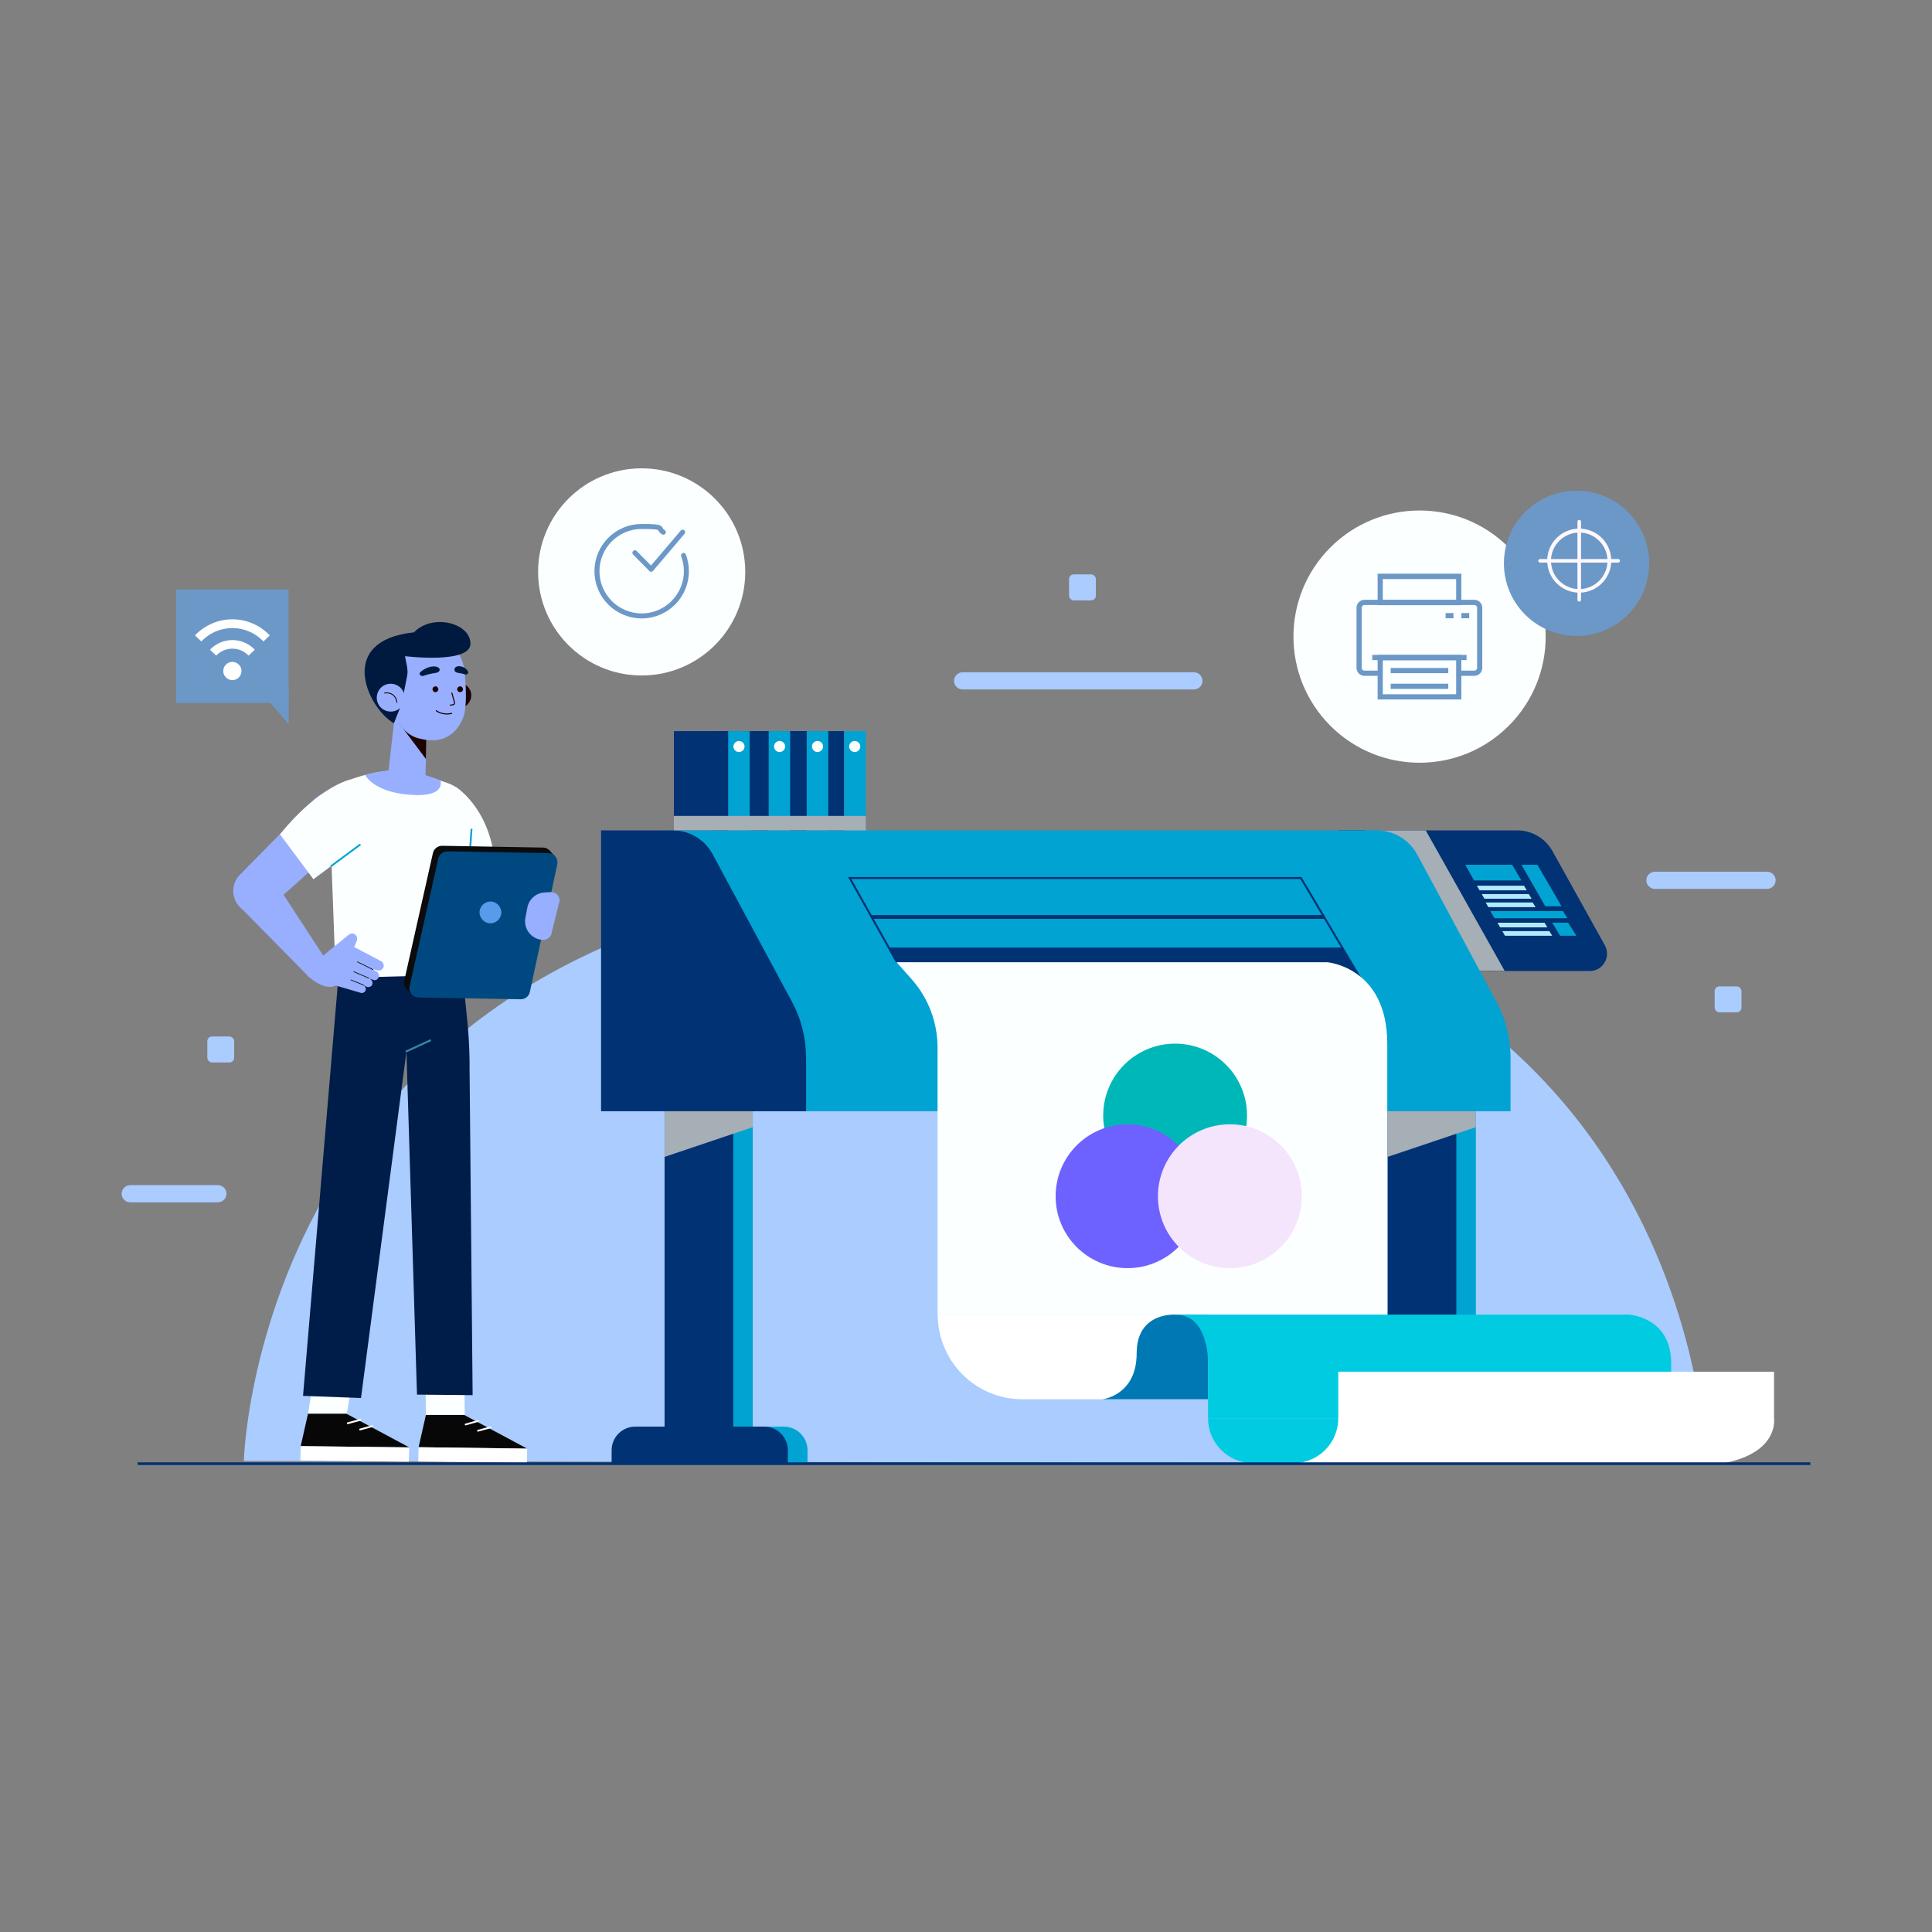 <svg xmlns="http://www.w3.org/2000/svg" xmlns:xlink="http://www.w3.org/1999/xlink" viewBox="0 0 1080 1080"><rect x="0" y="0" width="1080" height="1080" fill="#808080" stroke="none"/><defs><style>      .st0, .st1, .st2, .st3, .st4, .st5, .st6, .st7, .st8, .st9, .st10 {        fill: none;      }      .st11 {        fill: #070707;      }      .st1 {        stroke: #3584a8;        stroke-width: 1.1px;      }      .st1, .st2, .st3, .st7, .st8, .st10 {        stroke-linecap: round;        stroke-linejoin: round;      }      .st12 {        fill: #0b0b0c;      }      .st13 {        fill: #0078b4;      }      .st2 {        stroke-width: .5px;      }      .st2, .st3 {        stroke: #1d0300;      }      .st3 {        stroke-width: .6px;      }      .st4 {        stroke-width: 1.5px;      }      .st4, .st5, .st6, .st9 {        stroke-miterlimit: 10;      }      .st4, .st5, .st9 {        stroke: #003274;      }      .st14 {        fill: #001c49;      }      .st5 {        stroke-width: 1.1px;      }      .st15 {        fill: #589bea;      }      .st16 {        fill: #fbffff;      }      .st17 {        fill: #00b7b8;      }      .st17, .st18, .st19, .st20 {        mix-blend-mode: multiply;      }      .st21 {        fill: #acf;      }      .st22 {        fill: #fff8ff;      }      .st23 {        fill: #6c98c7;      }      .st24 {        fill: #1d0300;      }      .st6 {        stroke: #00a3d2;        stroke-width: 1px;      }      .st25 {        fill: #001a3f;      }      .st7 {        stroke: #6c98c7;        stroke-width: 2.8px;      }      .st26 {        isolation: isolate;      }      .st27 {        fill: #004980;      }      .st28 {        fill: #98aeff;      }      .st8 {        stroke: #fff;        stroke-width: 1px;      }      .st29 {        fill: #fff;      }      .st30 {        fill: #b1eaff;      }      .st31 {        fill: #00cbe1;      }      .st18 {        fill: #a6aeb6;      }      .st9 {        stroke-width: 2.1px;      }      .st32 {        fill: #003274;      }      .st19 {        fill: #f4e4fc;      }      .st20 {        fill: #6d62ff;      }      .st10 {        stroke: #101010;        stroke-width: .4px;      }      .st33 {        clip-path: url(#clippath);      }      .st34 {        fill: #00a3d2;      }    </style><clipPath id="clippath"><polyline class="st0" points="129.9 375.1 169 337.9 129.9 337.9 90.8 337.9 129.9 375.1"></polyline></clipPath></defs><g class="st26"><g id="Layer_1"><g><g><g><g><circle class="st16" cx="793.5" cy="355.9" r="70.5" transform="translate(-19.2 665.3) rotate(-45)"></circle><g><path class="st23" d="M824.2,377.8h-8.8v-2.9h8.8c.8,0,1.5-.7,1.5-1.5v-33.7c0-.8-.7-1.5-1.5-1.5h-61.5c-.8,0-1.5.7-1.5,1.5v33.7c0,.8.7,1.5,1.5,1.5h8.8v2.9h-8.8c-2.4,0-4.4-2-4.4-4.4v-33.7c0-2.4,2-4.4,4.4-4.4h61.5c2.4,0,4.4,2,4.4,4.4v33.7c0,2.4-2,4.4-4.4,4.4Z"></path><path class="st23" d="M816.9,391h-46.8v-24.9h46.8v24.9ZM773,388.1h41v-19h-41v19Z"></path><path class="st23" d="M816.9,338.3h-46.8v-17.6h46.8v17.6ZM773,335.4h41v-11.7h-41v11.7Z"></path><rect class="st23" x="767.1" y="366.1" width="52.7" height="2.9"></rect><rect class="st23" x="808.1" y="342.7" width="4.4" height="2.9"></rect><rect class="st23" x="816.9" y="342.7" width="4.4" height="2.9"></rect><rect class="st23" x="777.4" y="373.4" width="32.2" height="2.9"></rect><rect class="st23" x="777.4" y="382.2" width="32.2" height="2.9"></rect></g></g><g><circle class="st23" cx="881.3" cy="314.9" r="40.6"></circle><g><path class="st22" d="M882.8,331.3c-9.8,0-17.9-8-17.9-17.9s8-17.9,17.9-17.9,17.9,8,17.9,17.9-8,17.9-17.9,17.9ZM882.8,297.7c-8.7,0-15.8,7.1-15.8,15.8s7.1,15.8,15.8,15.8,15.8-7.1,15.8-15.8-7.1-15.8-15.8-15.8Z"></path><g><path class="st22" d="M882.8,336.3c-.6,0-1-.5-1-1v-43.7c0-.6.5-1,1-1s1,.5,1,1v43.7c0,.6-.5,1-1,1Z"></path><path class="st22" d="M904.6,314.5h-43.7c-.6,0-1-.5-1-1s.5-1,1-1h43.7c.6,0,1,.5,1,1s-.5,1-1,1Z"></path></g></g></g></g><g><path class="st21" d="M667.4,385.4h-129.3c-2.7,0-4.8-2.2-4.8-4.8h0c0-2.7,2.2-4.8,4.8-4.8h129.3c2.7,0,4.8,2.2,4.8,4.8h0c0,2.7-2.2,4.8-4.8,4.8Z"></path><path class="st21" d="M987.8,496.9h-62.7c-2.7,0-4.8-2.2-4.8-4.8h0c0-2.7,2.2-4.8,4.8-4.8h62.7c2.7,0,4.8,2.2,4.8,4.8h0c0,2.7-2.2,4.8-4.8,4.8Z"></path><path class="st21" d="M121.8,672.1h-49c-2.7,0-4.8-2.2-4.8-4.8h0c0-2.7,2.2-4.8,4.8-4.8h49c2.7,0,4.8,2.2,4.8,4.8h0c0,2.7-2.2,4.8-4.8,4.8Z"></path><rect class="st21" x="958.5" y="551.4" width="15" height="14.5" rx="2.6" ry="2.6"></rect><rect class="st21" x="597.6" y="321.1" width="15" height="14.5" rx="2.6" ry="2.6"></rect><rect class="st21" x="115.9" y="579.4" width="15" height="14.5" rx="2.6" ry="2.6"></rect></g><g><g><rect class="st23" x="98.5" y="329.6" width="62.9" height="63.4" transform="translate(259.8 722.6) rotate(180)"></rect><polygon class="st23" points="161.4 382.8 161.4 404.9 142.6 382.8 161.4 382.8"></polygon></g><g><path class="st29" d="M135,375.1c0,2.8-2.3,5.1-5.1,5.1s-5.1-2.3-5.1-5.1,2.3-5.1,5.1-5.1,5.1,2.3,5.1,5.1Z"></path><g class="st33"><g><path class="st29" d="M129.9,392.4c-9.6,0-17.3-7.8-17.3-17.3s7.8-17.3,17.3-17.3,17.3,7.8,17.3,17.3-7.8,17.3-17.3,17.3ZM129.9,362.6c-6.9,0-12.5,5.6-12.5,12.5s5.6,12.5,12.5,12.5,12.5-5.6,12.5-12.5-5.6-12.5-12.5-12.5Z"></path><path class="st29" d="M129.9,403.8c-15.9,0-28.8-12.9-28.8-28.8s12.9-28.8,28.8-28.8,28.8,12.9,28.8,28.8-12.9,28.8-28.8,28.8ZM129.9,351.1c-13.2,0-23.9,10.7-23.9,23.9s10.7,23.9,23.9,23.9,23.9-10.7,23.9-23.9-10.7-23.9-23.9-23.9Z"></path></g></g></g></g><g><circle class="st16" cx="358.7" cy="319.7" r="57.9"></circle><g><path class="st7" d="M382.1,310.5c1,2.7,1.6,5.7,1.6,8.8,0,13.8-11.2,25-25,25s-25-11.2-25-25,11.2-25,25-25,8.6,1.1,12.1,3.2"></path><polyline class="st7" points="354.9 309 364 318.2 381.6 297.5"></polyline></g></g></g><g><path class="st21" d="M136.3,816.7s8-326.5,411-326.5,406.3,328,406.3,328l-817.3-1.5Z"></path><g><g><g><g><g><g><rect class="st34" x="786.6" y="621.2" width="38.4" height="197"></rect><path class="st34" d="M770.3,797.5h72.1c7.3,0,13.2,5.9,13.2,13.2v7.5h-98.5v-7.5c0-7.3,5.9-13.2,13.2-13.2Z"></path><rect class="st32" x="775.7" y="621.2" width="38.4" height="197"></rect><path class="st32" d="M759.3,797.5h72.1c7.3,0,13.2,5.9,13.2,13.2v7.5h-98.5v-7.5c0-7.3,5.9-13.2,13.2-13.2Z"></path></g><polygon class="st18" points="775.7 621.2 775.7 646.7 825 630.1 825 621.2 775.7 621.2"></polygon></g><g><g><rect class="st34" x="382.4" y="621.2" width="38.4" height="197"></rect><path class="st34" d="M366.1,797.5h72.1c7.3,0,13.2,5.9,13.2,13.2v7.5h-98.5v-7.5c0-7.3,5.9-13.2,13.2-13.2Z"></path><rect class="st32" x="371.5" y="621.2" width="38.4" height="197"></rect><path class="st32" d="M355.1,797.5h72.1c7.3,0,13.2,5.9,13.2,13.2v7.5h-98.5v-7.5c0-7.3,5.9-13.2,13.2-13.2Z"></path></g><polygon class="st18" points="371.5 621.2 371.5 646.7 420.8 630.1 420.8 621.2 371.5 621.2"></polygon></g></g><g><g><path class="st32" d="M748.1,464.2h100.1c8.1,0,15.6,4.4,19.6,11.5l29.3,52.7c3.6,6.4-1,14.4-8.4,14.4h-106.6l-34-78.5Z"></path><polygon class="st18" points="797 464.2 841.1 542.7 805.8 542.7 763 464.2 797 464.2"></polygon><g><polygon class="st34" points="819.1 483.4 824 492.2 850.5 492.2 845.3 483.4 819.1 483.4"></polygon><polygon class="st30" points="825.6 495.1 827.1 497.7 853.5 497.7 851.9 495.1 825.6 495.1"></polygon><polygon class="st30" points="828.3 499.8 829.8 502.4 856.2 502.4 854.6 499.8 828.3 499.8"></polygon><polygon class="st30" points="830.5 504.5 832 507.1 858.4 507.1 856.8 504.5 830.5 504.5"></polygon><polygon class="st30" points="837.1 515.8 838.6 518.4 865 518.4 863.4 515.8 837.1 515.8"></polygon><polygon class="st30" points="839.8 520.5 841.3 523.1 867.7 523.1 866.1 520.5 839.8 520.5"></polygon><polygon class="st34" points="833.1 509.3 835.4 513.3 876.2 513.3 873.7 509.3 833.1 509.3"></polygon><polygon class="st34" points="850.5 483.4 863.8 506.6 872.9 506.6 859.4 483.4 850.5 483.4"></polygon><polygon class="st34" points="867.7 515.8 872.1 523.1 881.2 523.1 876.6 515.8 867.7 515.8"></polygon></g></g><g><path class="st34" d="M372,621.2h472.4v-29.8c0-11-2.7-21.9-8-31.6l-44.1-82c-4.5-8.4-13.3-13.6-22.8-13.6h-397.5v157Z"></path><path class="st32" d="M336,621.2h114.6v-29.8c0-11-2.7-21.9-8-31.6l-44.3-82.4c-4.4-8.1-12.9-13.2-22.1-13.2h-40.2v157Z"></path><g><polyline class="st5" points="501.4 537.9 475 490.8 727.2 490.8 760.8 547.4"></polyline><line class="st9" x1="487.2" y1="512.6" x2="740.4" y2="512.6"></line><polygon class="st32" points="496.9 529.7 750.4 529.7 760.8 547.4 501.4 537.9 496.9 529.7"></polygon></g></g></g><g><g><g><rect class="st34" x="471.9" y="408.7" width="12.1" height="55.5"></rect><rect class="st32" x="441.5" y="408.7" width="30.3" height="55.5"></rect></g><g><rect class="st34" x="450.9" y="408.7" width="12.1" height="55.5"></rect><rect class="st32" x="420.5" y="408.7" width="30.3" height="55.5"></rect></g><g><rect class="st34" x="429.6" y="408.7" width="12.1" height="55.5"></rect><rect class="st32" x="399.3" y="408.7" width="30.3" height="55.5"></rect></g><g><rect class="st34" x="407" y="408.7" width="12.1" height="55.5"></rect><rect class="st32" x="376.7" y="408.7" width="30.3" height="55.5"></rect></g><g><path class="st16" d="M416.2,417.3c0,1.7-1.4,3.1-3.1,3.1s-3.1-1.4-3.1-3.1,1.4-3.1,3.1-3.1,3.1,1.4,3.1,3.1Z"></path><path class="st16" d="M438.9,417.3c0,1.7-1.4,3.1-3.1,3.1s-3.1-1.4-3.1-3.1,1.4-3.1,3.1-3.1,3.1,1.4,3.1,3.1Z"></path><path class="st16" d="M460.1,417.3c0,1.7-1.4,3.1-3.1,3.1s-3.1-1.4-3.1-3.1,1.4-3.1,3.1-3.1,3.1,1.4,3.1,3.1Z"></path><circle class="st16" cx="477.8" cy="417.3" r="3.1"></circle></g></g><rect class="st18" x="376.7" y="456.1" width="107.3" height="8.1"></rect></g></g><g><g><path class="st29" d="M524.2,734.9h0c0,26.1,21.2,47.3,47.3,47.3h103.7v-47.3h-151Z"></path><path class="st16" d="M501.4,537.9h240.6s33.5,2.7,33.5,45.6v151.5h-251.4v-149.3c0-14.1-5.1-27.7-14.4-38.2l-8.4-9.5Z"></path><g><circle class="st17" cx="656.9" cy="623.6" r="40.2"></circle><circle class="st20" cx="630.3" cy="668.7" r="40.2"></circle><circle class="st19" cx="687.5" cy="668.7" r="40.2"></circle></g></g><g><path class="st13" d="M657.6,734.9s-22.2-2-22.2,21.6-19.1,25.7-19.1,25.7h59v-47.3h-17.7Z"></path><path class="st31" d="M657.6,734.9h253s23.6,1.2,23.6,27.2v30.7h-258.9v-32.3s-.1-25.5-17.7-25.5Z"></path><path class="st29" d="M991.7,792.8s3.1,19.1-28,25.1h-245.4l29.8-25.1v-26h243.6v26Z"></path><path class="st31" d="M675.3,792.8h0c0,13.9,11.2,25.1,25.1,25.1h22.6c13.9,0,25.1-11.2,25.1-25.1h0s-72.9,0-72.9,0Z"></path></g></g></g><g><g><g><g><polygon class="st11" points="172.2 790.2 193.5 790.2 228.8 809.1 168.1 808.4 172.2 790.2"></polygon><polygon class="st29" points="167.9 816.4 168.1 808.4 228.8 809.1 228.5 817.1 167.9 816.4"></polygon><line class="st8" x1="208.2" y1="797.2" x2="201.3" y2="799.1"></line><line class="st8" x1="201.4" y1="793.7" x2="194.4" y2="795.6"></line></g><polygon class="st16" points="198.9 760.2 177.1 760.2 172.2 790.2 193.9 790.2 198.9 760.2"></polygon></g><g><g><polygon class="st11" points="238.1 790.9 259.4 790.9 294.7 809.8 234 809 238.1 790.9"></polygon><polygon class="st29" points="233.8 817 234 809 294.7 809.8 294.5 817.7 233.8 817"></polygon><line class="st8" x1="274.1" y1="797.9" x2="267.2" y2="799.8"></line><line class="st8" x1="267.3" y1="794.3" x2="260.3" y2="796.3"></line></g><polygon class="st16" points="259.5 760.8 237.7 760.8 238.1 790.9 259.8 790.9 259.5 760.8"></polygon></g><g><path class="st14" d="M256.4,534.4s1.8,3.8,5.1,39.2c.7,7.3,1.1,17.4,1,24.7l1.7,181.6-31.1-.3-5.9-191.8-25.4,193.7-32.4-1.2,20.3-240.3,14.6-2.5,52.2-3Z"></path><line class="st1" x1="227.2" y1="587.7" x2="240.5" y2="581.6"></line></g></g><g><path class="st16" d="M254.6,439.8s18.3,10.9,21.8,40.4l-26.1,14.3,4.3-54.7Z"></path><g><path class="st16" d="M219.7,430.6c-9,.8-17.9,2.7-26.2,6.1-2.1.8-4.1,1.7-5.9,2.7-5.8,3-4.1,9.6-3.3,16.4l3.4,90.9,73.3-1.9,2.9-86c.6-9.4-4.9-18-13.5-21-9.6-3.4-21.3-7.2-26.4-7.5l-4.2.4Z"></path><line class="st6" x1="261.7" y1="489.9" x2="263.6" y2="463.3"></line><path class="st28" d="M246.1,436.2s-13.5-5.3-22.1-6c0,0-11.8.5-19.9,3,0,0,4.5,9.6,25.2,11.1,20.7,1.6,16.8-8.2,16.8-8.2Z"></path></g><g><g><path class="st12" d="M308.5,480.2l-15.3,71.2c-.5,2.4-2.7,4.2-5.2,4.1l-57-1c-3.3,0-5.8-3.2-5-6.4l16-71.2c.5-2.4,2.7-4.1,5.2-4.1l56.3,1c3.3,0,5.7,3.1,5,6.3Z"></path><polygon class="st12" points="307 475.3 310.3 478.7 230.5 556.2 226.9 552.5 307 475.3"></polygon><path class="st27" d="M311.5,483.3l-15.3,71.2c-.5,2.4-2.7,4.2-5.2,4.1l-57-1c-3.3,0-5.8-3.2-5-6.4l16-71.2c.5-2.4,2.7-4.1,5.2-4.1l56.3,1c3.3,0,5.7,3.1,5,6.3Z"></path><path class="st15" d="M280.2,509.4c.4,3.3-2.1,6.3-5.4,6.7-3.3.4-6.3-2.1-6.7-5.4-.4-3.3,2.1-6.3,5.4-6.7,3.3-.4,6.3,2.1,6.7,5.4Z"></path></g><path class="st28" d="M312.6,504.4l-4.3,17.4c-.5,2.1-2.4,3.6-4.6,3.6h0c-6.4-.1-11.2-6-10-12.3l1.1-5.8c.9-4.6,4.8-8.1,9.5-8.4l3.5-.2c3.2-.2,5.6,2.7,4.9,5.8Z"></path></g><g><g><polygon class="st28" points="146.7 482.1 181.1 534.8 171.9 545.3 133.8 506.6 146.7 482.1"></polygon><path class="st28" d="M212.8,537.2l-14.8-7.8,1.4-3.4c.5-1.2.2-2.7-.8-3.5-1-.9-2.5-.9-3.6,0l-14.5,11.8-8.8,11c8,7.1,13.2,7,16.2,5.6.4.1.7.3,1.1.4l12.3,3.6c1.1.5,2.5,0,3-1.1.4-.8.5-2.2-1.8-3.4l2.4,1.2c1.2.5,2.6,0,3.2-1.2.5-1.1-.1-2.5-1.5-3.4l1.8.7c1.3.6,2.8,0,3.3-1.5.4-1.2-.2-2.6-1.3-3.2l-2.6-1.4,3.1.8c1.4.5,3-.3,3.5-1.8.4-1.3-.3-2.8-1.5-3.4Z"></path><line class="st10" x1="208.5" y1="542" x2="199.8" y2="537.7"></line><line class="st10" x1="206.2" y1="546.8" x2="197.8" y2="543.2"></line><line class="st10" x1="203.3" y1="550.7" x2="196.2" y2="547.8"></line></g><g><path class="st28" d="M195,467.6l-43.9,39.2c-4.1,4.3-10.6,5-15.4,1.6h0c-6.1-4.3-7.1-13.1-2.2-18.8l41.2-41.8c4.9-5.7,13.3-6.4,19-1.6h0c6.4,5.4,7,15.3,1.2,21.4Z"></path><g><path class="st16" d="M196,435.7s-17.6,3.6-39.5,30.7l18.7,25.1,28.5-21.2-7.8-34.6Z"></path><line class="st6" x1="184.9" y1="484.3" x2="201.5" y2="472"></line></g></g></g></g><g><path class="st24" d="M249.4,390.3c.9,3.8,4.7,6.2,8.5,5.4,3.8-.9,6.2-4.7,5.4-8.5-.9-3.8-4.7-6.2-8.5-5.4-3.8.9-6.2,4.7-5.4,8.5Z"></path><polygon class="st28" points="238.5 407.9 237.8 435.9 216.8 434 222 388.5 238.5 407.9"></polygon><polygon class="st24" points="238.1 424.3 223.1 404.3 238.4 409.4 238.1 424.3"></polygon><path class="st28" d="M248.3,360c7.2,1,10.7,8.6,11.4,15.4.8,7.9,1.5,20.1-.9,26.1-3.8,9.2-11.8,14.7-24,11.4,0,0-14.2-1.7-16.3-23.2-2.4-25.4,14.4-31.7,29.7-29.7Z"></path><g><path class="st24" d="M255.6,385.6c.2.9,1,1.5,1.9,1.3.9-.2,1.5-1,1.3-1.9s-1-1.5-1.9-1.3c-.9.2-1.5,1-1.3,1.9Z"></path><path class="st24" d="M241.8,385.6c.2.9,1,1.5,1.9,1.3s1.5-1,1.3-1.9c-.2-.9-1-1.5-1.9-1.3-.9.2-1.5,1-1.3,1.9Z"></path><path class="st3" d="M252.6,387.4l1.5,5.4c.1.5-.2,1-.7,1.1l-1.7.3"></path><path class="st25" d="M254.1,373.8s-.6,1.9,1.8,2.3c1.8.3,3,.5,4,.9.6.3,1.3,0,1.6-.5h0c.3-.4.3-1,0-1.4-.6-.9-1.8-2.2-4-2.6-2.9-.5-3.4,1.3-3.4,1.3Z"></path><path class="st25" d="M245.7,373.9s.7,1.9-2.4,2.3c-2.4.3-5.2,1.1-6.5,1.6-.8.2-1.6,0-2-.5h0c-.3-.4-.3-1,0-1.4.8-.9,3.7-2.9,6.6-3.3,3.7-.4,4.3,1.3,4.3,1.3Z"></path><path class="st3" d="M243.9,397.3s3.2,2.7,8.6,1.5"></path></g><path class="st25" d="M224.5,393.5l3.1-15.7c.7-3.6-.5-6.6-1.2-11.1,13.8,0,30-.2,30-1.4,0,0-3.9-15.6-29.4-11.2-38.3,6.6-20.7,42.3-6.8,50.2l4.3-10.8Z"></path><g><path class="st28" d="M210.8,391.7c.9,4.2,5.1,6.8,9.3,5.9,4.2-.9,6.8-5.1,5.9-9.3-.9-4.2-5.1-6.8-9.3-5.9-4.2.9-6.8,5.1-5.9,9.3Z"></path><path class="st2" d="M215,387.4s5.8-1.2,6.9,5.2"></path></g><path class="st25" d="M226.4,366.8s37.2,4.6,36.6-7.3c-.5-11.8-22.6-16.8-32.3-5.2l-4.3,12.5Z"></path></g></g></g><line class="st4" x1="76.9" y1="818.2" x2="1012" y2="818.2"></line></g></g></g></g></svg>